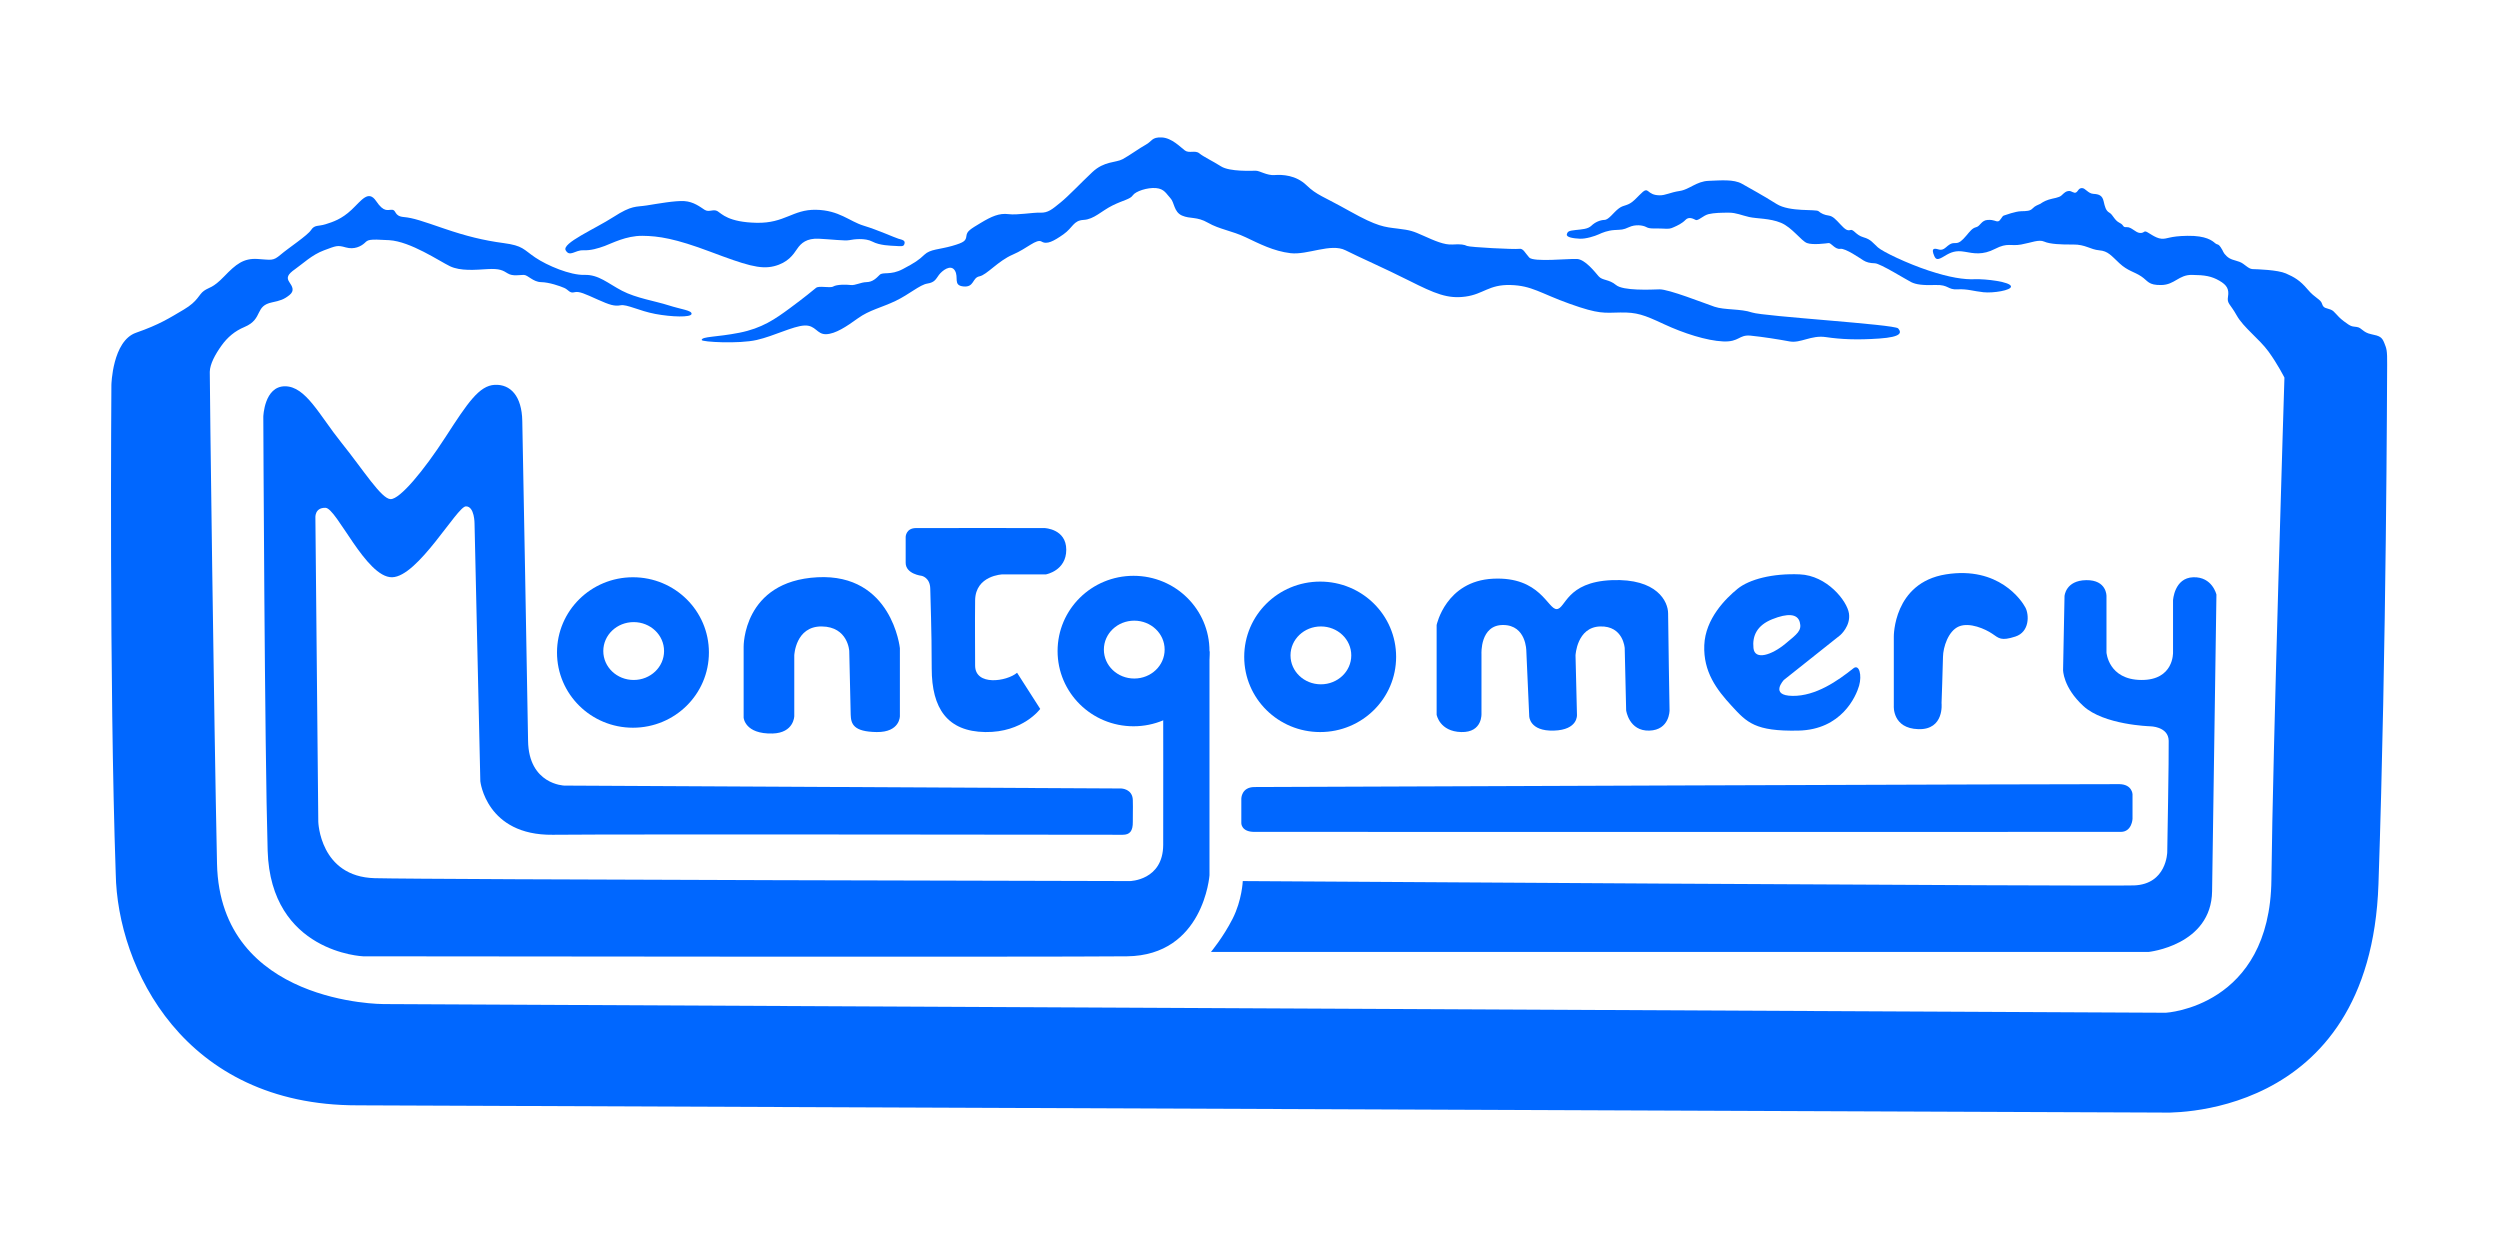 <svg version="1.2" xmlns="http://www.w3.org/2000/svg" viewBox="0 0 1728 864" width="1728" height="864">
	<title>Flag_of_Montgomery,_West_Virginia-svg</title>
	<style>
		.s0 { fill: #ffffff } 
		.s1 { fill: #0067ff } 
	</style>
	<path id="Shape 4" class="s0" d="m0 0h1728v864h-1728z"/>
	<g id="Folder 1">
		<path id="Shape 13" class="s1" d="m1475 612c22.7-0.8 23-23 23-23 0 0 1.2-67 1-77-0.2-10-13-10-13-10 0 0-31.8-0.9-46-14-14.2-13.1-14-25-14-25l1-51c0 0 0.7-10.8 15-11 14.3-0.2 14 11 14 11v39c0 0 1.3 18.8 24 19 22.7 0.2 22-19 22-19v-36c0 0 0.8-15.6 14-16 13.2-0.4 16 12 16 12 0 0-2.5 167.5-3 205-0.5 37.5-44 42-44 42h-648c0 0 8.5-10.2 15-23 6.5-12.8 7-26 7-26 0 0 593.3 3.8 616 3z"/>
		<path id="Shape 12" class="s1" d="m1465 542c8.8 0.2 9 7 9 7v17c0 0-0.4 8.9-8 9-7.6 0.1-589.9 0-599 0-9.1 0-9-6-9-6v-17c0 0 0-7.9 9-8 9-0.1 589.2-2.2 598-2z"/>
		<path id="Shape 11" class="s1" d="m836 450v155c0 0-4 55.4-57 56-53 0.6-528 0-528 0 0 0-63.9-2.5-66-73-2.1-70.5-3-300-3-300 0 0 0.6-21 15-21 14.4 0 23.8 20.1 39 39 15.2 18.9 27.6 38.9 34 39 6.4 0.1 22.8-19.5 38-43 15.2-23.5 23.2-35.5 34-36 10.8-0.5 18.7 7.7 19 25 0.3 17.3 3.6 190.7 4 221 0.4 30.3 25 31 25 31l385 2c0 0 7.8 0.2 8 8 0.2 7.8-0.1 8.5 0 15 0.1 6.5-2.1 9-7 9-4.9 0-348-0.5-394 0-46 0.5-50-37-50-37l-4-178c0 0 0.1-12.1-6-12-6.1 0.1-33.1 48.7-51 49-17.9 0.3-38.3-47.8-46-48-7.7-0.2-7 7-7 7l2 210c0 0 1 38 39 39 38 1 522 2 522 2 0 0 22.9-0.4 23-25 0.1-24.6 0-95 0-95z"/>
		<path id="Shape 7" fill-rule="evenodd" class="s1" d="m1281 462c4.1-3.3 6.1 4.7 4 12-2.1 7.3-12.1 30.4-42 31-29.9 0.6-35.5-5.6-46-17-10.5-11.4-19.7-23.6-19-42 0.7-18.4 14.9-32.4 23-39 8.1-6.6 24.2-10.8 43-10 18.8 0.8 32.7 18.3 34 27 1.3 8.7-6 15-6 15l-39 31c0 0-10.1 10.8 6 11 16.1 0.2 31.2-10.4 42-19zm-37-32c-1.6-5.9-8.5-6.2-19-2-10.5 4.2-13.9 11.4-13 20 0.9 8.6 12.6 4.8 22-3 8.3-6.9 11.6-9.1 10-15z"/>
		<path id="Shape 8" fill-rule="evenodd" class="s1" d="m912.5 506c-29 0-52.5-23.2-52.5-52 0-28.8 23.5-52 52.5-52 29 0 52.5 23.2 52.5 52 0 28.8-23.5 52-52.5 52zm21.5-53c0-11.1-9.4-20-21-20-11.6 0-21 8.9-21 20 0 11.1 9.4 20 21 20 11.6 0 21-8.9 21-20z"/>
		<path id="Shape 8 copy 2" fill-rule="evenodd" class="s1" d="m437.5 503c-29 0-52.5-23.2-52.5-52 0-28.8 23.5-52 52.5-52 29 0 52.5 23.2 52.5 52 0 28.8-23.5 52-52.5 52zm21.5-53c0-11.1-9.4-20-21-20-11.6 0-21 8.9-21 20 0 11.1 9.4 20 21 20 11.6 0 21-8.9 21-20z"/>
		<path id="Shape 8 copy" fill-rule="evenodd" class="s1" d="m783.5 502c-29 0-52.5-23.2-52.5-52 0-28.8 23.5-52 52.5-52 29 0 52.5 23.2 52.5 52 0 28.8-23.5 52-52.5 52zm21.5-53c0-11.1-9.4-20-21-20-11.6 0-21 8.9-21 20 0 11.1 9.4 20 21 20 11.6 0 21-8.9 21-20z"/>
		<path id="Shape 10" class="s1" d="m703 465l16 25c0 0-11.9 16.4-38 16-26.1-0.4-37-16.2-37-44 0-27.8-0.9-47.1-1-55-0.1-7.9-6-9-6-9 0 0-11-1.2-11-9 0-7.8 0-18 0-18 0 0 0.2-5.9 7-6 6.8-0.1 89 0 89 0 0 0 15 0.5 15 15 0 14.5-14 17-14 17h-30c0 0-18.8 0.6-19 18-0.2 17.4 0 30.7 0 45 0 14.3 21.8 11.1 29 5z"/>
		<path id="Shape 9" class="s1" d="m534 507c-19.3 0.5-20-11-20-11v-49c0 0-0.6-45.3 51-48 51.6-2.7 57 49 57 49v47c0 0 0.1 11.2-16 11-16.1-0.2-17.8-5.6-18-12-0.2-6.4-1-44-1-44 0 0-0.8-16.8-19-17-18.2-0.2-19 20-19 20v42c0 0-0.2 11.6-15 12z"/>
		<path id="Shape 6" class="s1" d="m1010 506c-15-0.4-17-12-17-12v-62c0 0 6.3-30.4 39-32 32.7-1.6 37.8 21.2 44 21 6.2-0.2 6.5-18.7 38-20 31.5-1.3 39 14.9 39 23 0 8.1 1 67 1 67 0 0 0.1 13.6-14 14-14.1 0.4-16-14-16-14l-1-43c0 0-0.9-15.5-17-15-16.1 0.5-17 20-17 20l1 41c0 0 1 10.5-16 11-17 0.5-17-10-17-10l-2-45c0 0 0.1-17.9-16-18-16.1-0.1-15 20-15 20v41c0 0 1 13.4-14 13z"/>
		<path id="Shape 5" class="s1" d="m1326 504c-18.1-0.5-17-16-17-16v-48c0 0-0.4-37.2 36-43 36.4-5.8 52.4 18 55 23 2.6 5 2.9 16.8-7 20-9.9 3.2-11.3 1.2-16-2-4.7-3.2-15.6-8.1-23-5-7.4 3.1-10.9 14.4-11 21-0.1 6.6-1 32-1 32 0 0 2.1 18.5-16 18z"/>
		<path id="Shape 4" class="s1" d="m1390 198c0.2 2.7-12.2 4.7-19 4-6.8-0.7-11.2-2.4-18-2-6.8 0.4-6.1-3.3-15-3-8.9 0.3-13.6-0.3-17-2-3.4-1.7-21.4-12.9-25-13-3.6-0.1-5.9-0.7-8-2-2.1-1.3-12.5-8.6-16-8-3.5 0.6-6.4-4.2-8-4-1.6 0.2-11 1.5-15 0-4-1.5-10.3-10.8-18-14-7.7-3.2-16.7-2.8-22-4-5.3-1.2-8.9-3-14-3-5.1 0-10.2 0.1-14 1-3.8 0.9-7.2 4.9-9 4-1.8-0.9-4.7-2.4-7 0-2.3 2.4-5.5 3.9-8 5-2.5 1.1-3 1.3-8 1-5-0.3-8.5 0.4-11-1-2.5-1.4-7.7-2-12 0-4.3 2-5.2 1.7-10 2-4.8 0.3-8.4 1.8-11 3-2.6 1.2-8.8 3.2-13 3-4.2-0.2-9.5-0.9-9-3 0.5-2.1 1.5-2.5 6-3 4.5-0.5 8.5-0.6 11-3 2.5-2.4 5.9-3.9 9-4 3.1-0.1 6.2-5.2 10-8 3.8-2.8 6-1.2 11-6 5-4.8 6.9-7.7 9-6 2.1 1.7 3.8 2.9 8 3 4.2 0.1 7.3-2 14-3 6.7-1 11.6-6.7 20-7 8.4-0.3 17.3-1.2 23 2 5.7 3.2 14.9 8.3 24 14 9.1 5.7 27.2 3.4 29 5 1.8 1.6 4.1 2.6 7 3 2.9 0.4 4.9 2.7 8 6 3.1 3.3 4.7 4.7 7 4 2.3-0.7 3.7 3.5 9 5 5.3 1.5 6.5 3.9 10 7 3.5 3.1 20.2 11.1 35 16 14.8 4.9 24.6 6.3 32 6 7.4-0.3 24.8 1.8 25 5z"/>
		<path id="Shape 3" class="s1" d="m511 230c15.7-3.1 24.7-9.4 35-17 10.3-7.6 15.8-12.2 18-14 2.2-1.8 9.6 0.4 12-1 2.4-1.4 8.8-1.4 12-1 3.2 0.4 6.8-1.9 11-2 4.2-0.1 6.7-2.7 9-5 2.3-2.3 7.5 0.5 16-4 8.5-4.5 11-6.2 15-10 4-3.8 10.2-3.5 19-6 8.8-2.5 9.6-3.7 10-7 0.4-3.3 2.7-4.6 10-9 7.3-4.4 12.7-6.8 19-6 6.3 0.8 16.5-1.2 22-1 5.5 0.2 8.3-2.4 14-7 5.7-4.6 13.7-13.2 22-21 8.3-7.8 16.2-6.4 21-9 4.8-2.6 11.6-7.6 16-10 4.4-2.4 4-5.3 11-5 7 0.3 13 6.8 16 9 3 2.2 7.1-0.4 10 2 2.9 2.4 9 5.2 15 9 6 3.8 21.2 3 24 3 2.8 0 7.6 3.4 13 3 5.4-0.4 14.7 0 22 7 7.3 7 10.9 7.3 30 18 19.1 10.7 24 10.9 33 12 9 1.1 10.6 1.7 18 5 7.4 3.3 14.2 6.4 20 6 5.8-0.4 8.2 0.1 10 1 1.8 0.9 33.1 2.5 36 2 2.9-0.5 4 2.7 7 6 3 3.3 27.3 0.7 33 1 5.7 0.3 12.4 9 15 12 2.6 3 7.1 1.9 12 6 4.9 4.1 23.8 3.2 30 3 6.2-0.2 31 9.6 38 12 7 2.4 18.2 1.3 26 4 7.8 2.7 98.6 8.2 101 11 2.4 2.8 2.7 5.9-13 7-15.7 1.1-26.9 0.5-37-1-10.1-1.5-17.5 4.4-25 3-7.5-1.4-18.8-3.2-27-4-8.2-0.8-7.7 4.5-19 4-11.3-0.5-27.3-5.6-41-12-13.7-6.4-18.7-8.2-30-8-11.3 0.2-14.6 1.3-35-6-20.4-7.3-26.1-12.6-41-13-14.9-0.4-18.6 6.3-31 8-12.4 1.7-21.1-2-39-11-17.9-9-33.9-15.9-44-21-10.1-5.1-26.3 3.4-38 2-11.7-1.4-21.5-6.5-31-11-9.5-4.5-18.2-5.5-26-10-7.8-4.5-12.3-2.5-18-5-5.7-2.5-5.2-9.1-8-12-2.8-2.9-4.1-6.5-10-7-5.9-0.5-14.1 2.2-16 5-1.9 2.8-6.3 3.2-14 7-7.7 3.8-12.8 9.6-20 10-7.2 0.4-7.3 5.3-14 10-6.7 4.7-11.4 7.2-15 5-3.6-2.2-9.9 4.7-20 9-10.1 4.3-17.9 14-23 15-5.1 1-3.5 7.7-11 7-7.5-0.7-3.1-6.3-6-11-2.9-4.7-8.9 0.2-11 3-2.1 2.8-2.8 5.2-8 6-5.2 0.8-12.4 7.4-22 12-9.6 4.6-18.1 6.3-26 12-7.9 5.7-15.5 10.8-22 11-6.5 0.2-7.1-6.4-15-6-7.9 0.4-20.8 7.2-33 10-12.2 2.8-38.1 1.4-38 0 0.1-2.5 10.3-1.9 26-5z"/>
		<path id="Shape 2" class="s1" d="m619 170c-3.6-0.2-10.9-0.3-16-3-5.1-2.7-13-1.6-16-1-3 0.6-12.6-0.6-21-1-8.4-0.4-12.3 3-15 7-2.7 4-6.4 9.6-16 12-9.6 2.4-19.8-0.9-44-10-24.2-9.1-35.7-10.9-47-11-11.3-0.1-21.3 5.3-26 7-4.7 1.7-9.5 3.2-15 3-5.5-0.2-9.2 4.9-12 0-2.8-4.9 20.1-14.7 33-23 12.9-8.3 15.4-6.8 23-8 7.6-1.2 19.6-3.4 26-3 6.4 0.4 10.9 4 14 6 3.1 2 6.1-0.8 9 1 2.9 1.8 7.5 7.6 27 8 19.5 0.4 24.9-9.3 41-9 16.1 0.3 23.1 8 33 11 9.9 3 21.3 8.2 24 9 2.7 0.8 5.2 1.1 4 4-0.6 1.5-2.4 1.2-6 1z"/>
		<path id="Shape 1" class="s1" d="m1337 172c2.4-0.5 4.3 2.3 8-1 3.7-3.3 4.7-2.9 7-3 2.3-0.1 4.1-1.6 7-5 2.9-3.4 4.2-5.3 7-6 2.8-0.7 3.5-4.8 8-5 4.5-0.2 5.3 1.2 7 1 1.7-0.2 2.7-3.6 4-4 1.3-0.4 8-2.9 12-3 4-0.1 6.2-0.1 8-2 1.8-1.9 3.9-2.4 5-3 1.1-0.6 2.6-1.9 6-3 3.4-1.1 7.1-1.2 9-3 1.9-1.8 3-2.9 5-3 2-0.1 3.5 1.9 5 1 1.5-0.9 1.6-2.9 4-3 2.4-0.1 4.2 3.8 8 4 3.8 0.2 6.1 1.1 7 5 0.9 3.9 1.5 6.6 4 8 2.5 1.4 3.4 5.2 7 7 3.6 1.8 1.8 3.2 5 3 3.2-0.2 6.1 3.8 9 4 2.9 0.2 2.5-1.1 4-1 1.5 0.1 6.6 4.7 11 5 4.4 0.3 5.1-1.8 18-2 12.9-0.2 17.1 3.4 19 5 1.9 1.6 2 0.1 4 3 2 2.9 1.3 3.4 4 6 2.7 2.6 5.5 2.7 9 4 3.5 1.3 5.9 4.9 9 5 3.1 0.1 17.3 0.5 23 3 5.7 2.5 9.7 4.7 15 11 5.3 6.3 9 6.7 10 10 1 3.3 3 2.8 6 4 3 1.2 3.7 4 9 8 5.3 4 5.4 3.5 9 4 3.6 0.5 4.1 3.8 10 5 5.9 1.2 7.4 2 9 6 1.6 4 2.1 5 2 15-0.1 10-0.4 193.2-6 359-5.6 165.8-150 158-150 158l-1248-5c0 0-161.4-27.1-166-160-4.6-132.9-3-338-3-338 0 0 0.7-30.3 17-36 16.3-5.7 23-10.1 33-16 10-5.9 10.2-10.3 14-13 3.8-2.7 5.9-1.6 14-10 8.1-8.4 13.3-12.6 23-12 9.7 0.6 10.6 1.6 16-3 5.4-4.6 18.5-13.2 21-17 2.5-3.8 4.9-2.4 10-4 5.1-1.6 11.1-3.5 18-10 6.9-6.5 11.6-14 17-6 5.4 8 7.9 5.9 11 6 3.1 0.1 1.3 4.4 8 5 6.7 0.6 12.8 2.8 28 8 15.2 5.2 27.4 8.2 41 10 13.6 1.8 13.7 4.4 22 10 8.3 5.6 24.2 12.3 34 12 9.8-0.3 16.2 5.9 26 11 9.8 5.1 23 7.1 32 10 9 2.9 16.4 3.5 16 6-0.4 2.5-13.8 2.1-25 0-11.2-2.1-19.7-6.8-24-6-4.3 0.8-7.5-0.2-16-4-8.5-3.8-12.7-5.9-16-5-3.3 0.9-4-1.7-7-3-3-1.3-10.4-3.9-16-4-5.6-0.1-9.1-5-12-5-2.9 0-7.6 1.1-11-1-3.4-2.1-5.6-3.5-14-3-8.4 0.5-18.7 1.5-26-2-7.3-3.5-27.2-17.1-42-18-14.8-0.9-14.6-0.2-17 2-2.4 2.2-7.1 4.7-13 3-5.9-1.7-6.6-1.1-15 2-8.4 3.1-14.7 9.3-20 13-5.3 3.7-6.1 5.9-4 9 2.1 3.1 3.8 6 0 9-3.8 3-6.3 3.8-12 5-5.7 1.2-7.4 3.7-9 7-1.6 3.3-3.3 7.2-10 10-6.7 2.8-11.8 7.1-16 13-4.2 5.9-7.9 12.6-8 18-0.1 5.4 2.9 242.7 5 340 2.1 97.3 115 97 115 97l1232 6c0 0 72.1-3.9 73-92 0.9-88.1 9-347 9-347 0 0-4.6-9.2-11-18-6.4-8.8-17.3-16.6-22-25-4.7-8.4-6.8-8-6-13 0.8-5-0.6-7.9-6-11-5.4-3.1-9.9-3.9-19-4-9.1-0.1-11.8 6.8-21 7-9.2 0.2-9.2-2.8-14-6-4.8-3.2-9.3-3.7-15-9-5.7-5.3-7.9-8.5-14-9-6.1-0.5-9.6-4.1-18-4-8.4 0.1-16.2-0.3-20-2-3.8-1.7-8.8 0.7-16 2-7.2 1.3-9.3-1.5-18 3-8.7 4.5-14.8 3.1-21 2-6.2-1.1-9.6 0.3-14 3-4.4 2.7-5.8 2.7-7 0-1.2-2.7-1.5-4.7 0-5zm-1090 592c-120.1 0.1-165.9-95.3-167-160-1.1-64.7 36-19 36-19 0 0 32.2 133.3 92 137 59.8 3.7 39 28 39 28 0 0 54.7 13.9 0 14z"/>
	</g>
</svg>